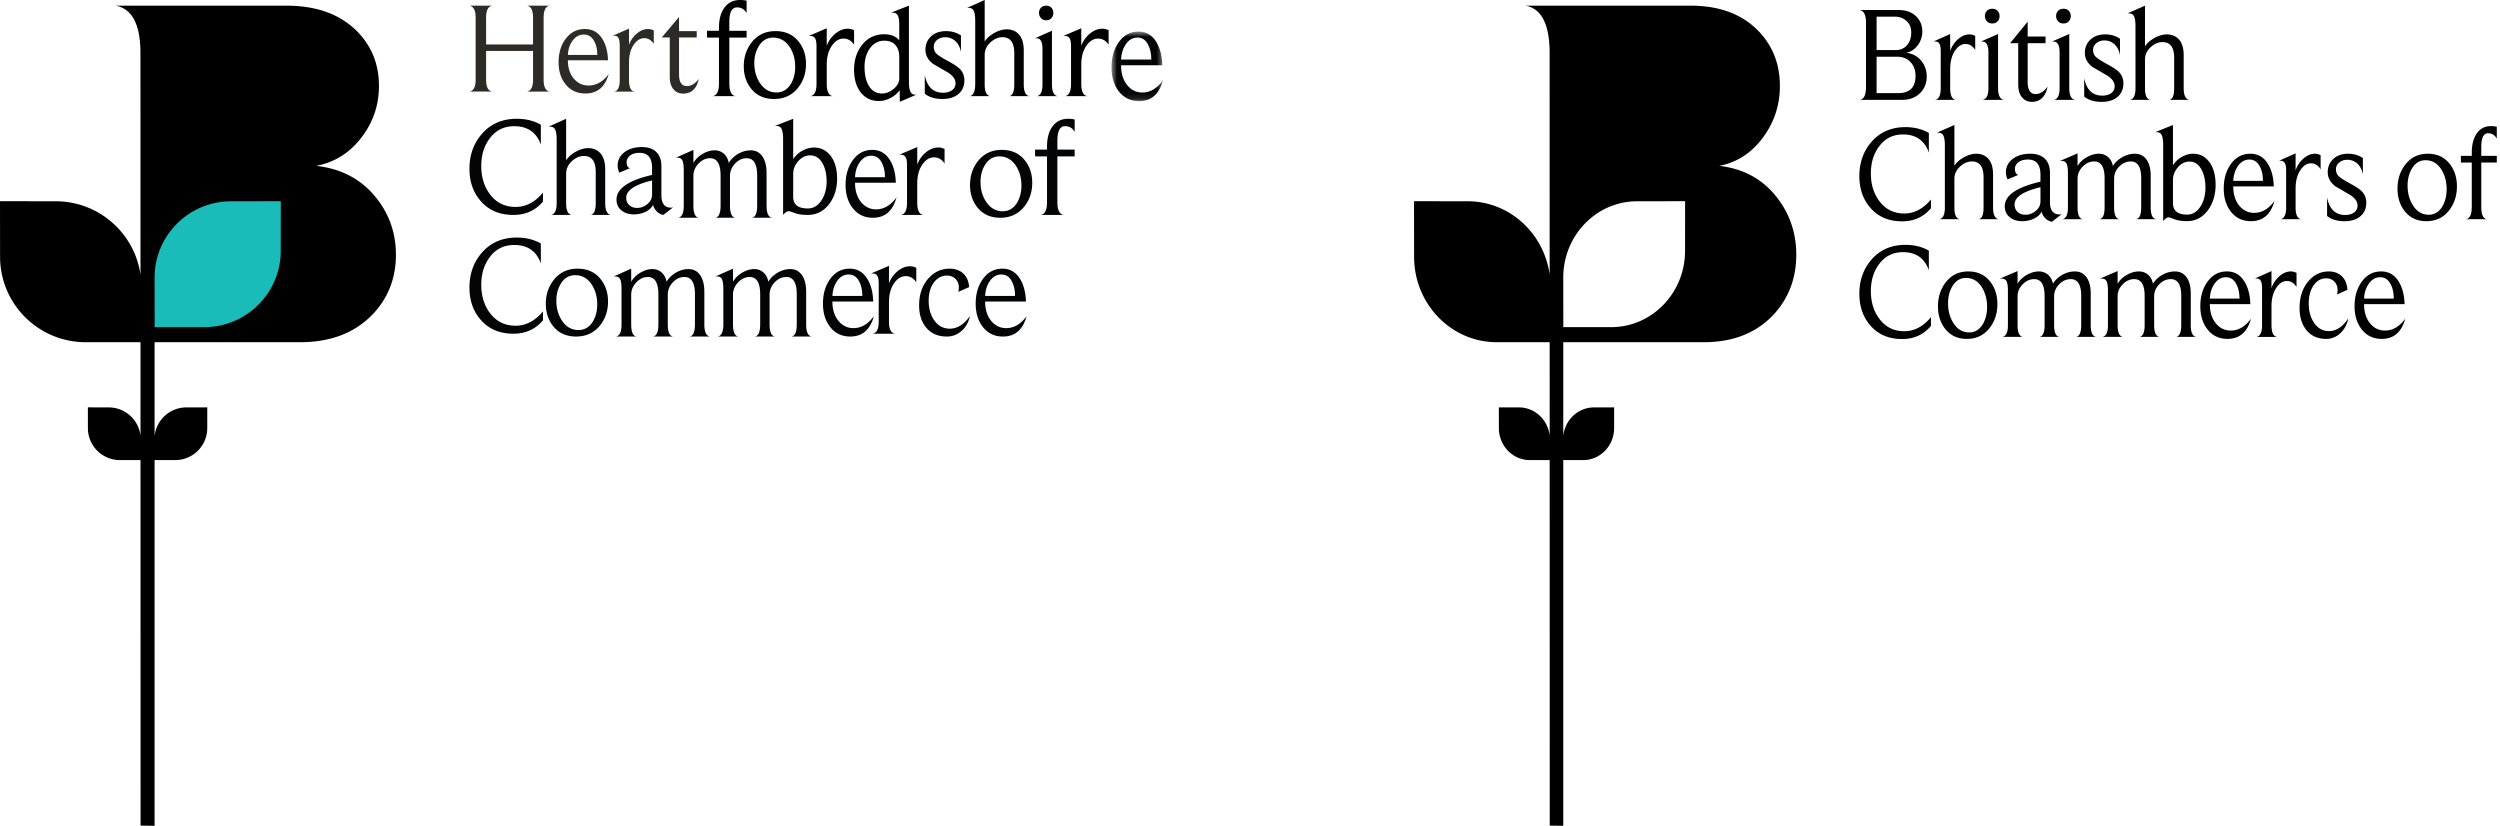 <svg width="442" height="146" xmlns="http://www.w3.org/2000/svg" xmlns:xlink="http://www.w3.org/1999/xlink"><defs><path id="a" d="M.578.388h12.31v9.097H.578z"/></defs><g fill="none" fill-rule="evenodd"><path d="M298.865 1c5.128 0 9.13 1.495 12.013 4.468 2.538 2.62 3.805 5.868 3.805 9.74 0 3.395-1.01 6.443-3.026 9.154-2.019 2.709-4.586 4.364-7.698 4.96 4.136.477 7.44 2.218 9.914 5.225 2.472 3.009 3.707 6.505 3.707 10.495 0 4.17-1.35 7.715-4.06 10.632-3.05 3.218-7.139 4.826-12.255 4.826h-24.88v16.624c.267-2.862 2.601-5.095 5.44-5.095l3.553-.008-.003 3.67c0 3.123-2.448 5.652-5.468 5.652l-3.522-.002V146l-2.39-.035-.012-64.624-3.517.002c-3.018 0-5.463-2.529-5.463-5.651l-.006-3.67 3.555.007c2.811 0 5.128 2.196 5.431 5.02l-.002-16.549-9.35.004c-8.072 0-14.62-6.763-14.62-15.108L250 35.57l9.501.017c7.373 0 13.468 5.637 14.478 12.967l-.005-39.155c0-5.061-1.415-7.864-4.234-8.399zm38.02 42.288c1.437 0 2.72.29 3.855.874l.28.152v3.463c-.754-2.13-2.277-3.196-4.57-3.196-1.786 0-3.202.715-4.247 2.144-.955 1.29-1.433 2.872-1.433 4.748 0 1.908.493 3.532 1.479 4.866 1.092 1.48 2.57 2.219 4.432 2.219 1.68 0 3.18-.746 4.502-2.236l.207-.242v1.55c-1.31 1.541-3.003 2.313-5.08 2.313-2.418 0-4.32-.827-5.705-2.482-1.247-1.48-1.871-3.318-1.871-5.512 0-2.323.679-4.295 2.034-5.919 1.524-1.827 3.564-2.742 6.118-2.742zm74.852 4.702c.925 0 1.69.278 2.286.834.567.555.89 1.278.977 2.165l.019.247-1.824.836c.057-.239.09-.494.09-.764 0-.637-.194-1.144-.577-1.528-.385-.38-.861-.572-1.432-.572-.906 0-1.649.414-2.227 1.242-.576.827-.866 1.892-.866 3.197 0 1.32.3 2.44.902 3.363.662 1.018 1.553 1.528 2.675 1.528 1.28 0 2.417-.749 3.42-2.243-.262 1.175-.774 2.08-1.524 2.717a3.56 3.56 0 01-2.402.905c-1.51 0-2.69-.541-3.534-1.624-.77-1.001-1.155-2.28-1.155-3.84 0-1.891.495-3.44 1.49-4.651.992-1.209 2.222-1.812 3.682-1.812zm-63.748 0c1.665 0 2.965.613 3.905 1.837.829 1.081 1.244 2.391 1.244 3.935 0 1.606-.438 2.989-1.314 4.15-1.003 1.336-2.366 2.004-4.089 2.004-1.645 0-2.938-.613-3.879-1.837-.815-1.081-1.222-2.386-1.222-3.912 0-1.606.438-2.996 1.313-4.174 1.003-1.335 2.35-2.003 4.042-2.003zm45.737-.001c1.327 0 2.358.597 3.093 1.79.597.971.94 2.177 1.024 3.622l.015.366h-7.16c0 1.43.37 2.584 1.11 3.457.69.813 1.554 1.218 2.585 1.218 1.372 0 2.565-.7 3.583-2.1-.647 2.383-2.034 3.573-4.158 3.573-1.509 0-2.71-.587-3.601-1.764-.8-1.066-1.202-2.402-1.202-4.008 0-1.747.436-3.21 1.304-4.387.87-1.178 2.006-1.767 3.407-1.767zm27.271 0c1.325 0 2.357.597 3.094 1.79.595.971.94 2.177 1.022 3.622l.015.366h-7.158c0 1.43.37 2.584 1.109 3.457.69.813 1.552 1.218 2.586 1.218 1.372 0 2.564-.7 3.582-2.1-.646 2.383-2.034 3.573-4.157 3.573-1.509 0-2.709-.587-3.602-1.764-.802-1.066-1.202-2.402-1.202-4.008 0-1.747.436-3.21 1.306-4.387.869-1.178 2.002-1.767 3.405-1.767zm-19.398-.065v3.003a4.875 4.875 0 011.302-2.006c.67-.621 1.375-.932 2.12-.932.268 0 .537.056.803.169l.2.095v2.482c-.444-.7-1.017-1.05-1.705-1.05-.74 0-1.376.423-1.914 1.265-.49.772-.76 1.732-.8 2.88l-.006.317v3.316c0 1.213.284 1.905.848 2.076l.11.026h-3.625c.628-.105.96-.733.997-1.88l.003-.222v-6.37c0-.587-.049-1-.142-1.242-.124-.37-.373-.575-.748-.612l-.13-.007h-.233l2.92-1.308zm-27.206.001v2.239c.4-.67.967-1.203 1.707-1.602.691-.382 1.376-.572 2.053-.572.627 0 1.171.196 1.624.585.455.39.742.92.865 1.589.367-.607.898-1.115 1.588-1.532.755-.429 1.515-.642 2.287-.642.921 0 1.636.382 2.142 1.144.405.623.625 1.436.662 2.439l.005.307v5.608c0 1.196.286 1.88.857 2.05l.11.026h-3.558c.572-.105.873-.726.906-1.858l.004-.218v-5.154c0-1.99-.615-2.983-1.85-2.983-.774 0-1.455.308-2.048.919-.541.557-.836 1.195-.886 1.916l-.007.219v5.083c0 1.213.28 1.896.841 2.053l.109.023h-3.534c.566-.105.866-.726.9-1.858l.003-.218v-5.154c0-1.99-.615-2.983-1.847-2.983-.754 0-1.431.308-2.034.919-.543.557-.841 1.195-.891 1.916l-.008.219v5.083c0 1.196.272 1.88.815 2.05l.105.026h-3.625c.628-.105.957-.719.994-1.837l.003-.216v-6.107c0-.876-.098-1.465-.3-1.767-.134-.223-.364-.348-.688-.376l-.145-.006h-.254l3.095-1.33zm-17.687 0v2.239c.4-.67.967-1.203 1.706-1.602.692-.382 1.374-.572 2.051-.572.631 0 1.174.196 1.627.585.453.39.741.92.864 1.589.368-.607.899-1.115 1.589-1.532.754-.429 1.515-.642 2.284-.642.922 0 1.636.382 2.142 1.144.407.623.627 1.436.664 2.439l.006.307v5.608c0 1.196.285 1.88.854 2.05l.11.026h-3.554c.571-.105.872-.726.905-1.858l.003-.218v-5.154c0-1.99-.616-2.983-1.85-2.983-.774 0-1.456.308-2.048.919-.54.557-.836 1.195-.885 1.916l-.007.219v5.083c0 1.213.278 1.896.84 2.053l.11.023h-3.534c.565-.105.866-.726.899-1.858l.003-.218v-5.154c0-1.99-.616-2.983-1.846-2.983-.755 0-1.432.308-2.03.919-.549.557-.846 1.195-.896 1.916l-.007.219v5.083c0 1.196.272 1.88.816 2.05l.105.026h-3.626c.626-.105.957-.719.993-1.837l.004-.216v-6.107c0-.876-.099-1.465-.298-1.767-.136-.223-.368-.348-.691-.376l-.145-.006h-.256l3.098-1.33zm-9.105 1.212c-1.047 0-1.858.51-2.448 1.526-.493.844-.737 1.83-.737 2.958 0 1.322.307 2.474.925 3.46.707 1.131 1.647 1.695 2.815 1.695 1.031 0 1.848-.509 2.446-1.528.477-.857.716-1.853.716-2.98 0-1.305-.297-2.451-.9-3.436-.707-1.13-1.648-1.695-2.817-1.695zm-49.673-13.564l-8.489.014c-7.21 0-13.054 6.043-13.054 13.494l.01 8.753 8.464.004c7.213 0 13.058-6.04 13.058-13.491l.011-8.774zm95.625 13.444c-.853 0-1.549.413-2.09 1.242-.417.63-.668 1.374-.745 2.237l-.02.292h5.244c0-.988-.177-1.822-.533-2.506-.417-.842-1.037-1.265-1.856-1.265zm27.272 0c-.853 0-1.551.413-2.09 1.242-.42.63-.667 1.374-.745 2.237l-.02.292h5.243c0-.988-.174-1.822-.532-2.506-.42-.842-1.037-1.265-1.856-1.265zM358.968 27.18c1.138 0 2.017.317 2.636.954.507.54.782 1.26.824 2.16l.006.25v5.154c0 1.48.57 2.22 1.71 2.22.037 0 .087-.005.149-.012l.219-.036-1.731 1.34c-.46-.078-.863-.3-1.2-.658-.34-.359-.548-.737-.626-1.136-.277.54-.735.958-1.374 1.25a4.875 4.875 0 01-2.065.44c-.877 0-1.61-.235-2.195-.703-.584-.47-.878-1.109-.878-1.921 0-1.884 1.99-3.312 5.964-4.28l.345-.083v-1.241c0-1.78-.733-2.67-2.197-2.67-.741 0-1.314.163-1.714.49-.402.325-.6.71-.6 1.155 0 .536.16.88.48 1.033l.101.04-1.874.788a2.775 2.775 0 01-.302-1.312c0-.845.355-1.575 1.064-2.196.817-.684 1.901-1.026 3.258-1.026zm-22.082-4.703c1.436 0 2.72.292 3.854.874l.28.152v3.465c-.754-2.131-2.277-3.199-4.57-3.199-1.786 0-3.202.717-4.247 2.149-.955 1.287-1.433 2.868-1.433 4.746 0 1.908.493 3.53 1.479 4.865 1.092 1.48 2.57 2.218 4.432 2.218 1.68 0 3.18-.745 4.502-2.235l.207-.241v1.55c-1.31 1.54-3.003 2.31-5.08 2.31-2.418 0-4.32-.826-5.705-2.48-1.247-1.478-1.871-3.317-1.871-5.513 0-2.323.679-4.294 2.034-5.917 1.524-1.828 3.564-2.744 6.118-2.744zm78.262 4.703c.884 0 1.677.207 2.38.62l.23.144v2.909l-.052-.25c-.175-.74-.513-1.324-1.012-1.754a2.617 2.617 0 00-1.688-.6c-.553 0-1.016.154-1.386.455-.415.32-.623.725-.623 1.217 0 .493.15.89.451 1.194.3.302.927.715 1.884 1.24 1.06.572 1.784 1.04 2.171 1.407.57.556.855 1.25.855 2.076 0 1-.343 1.798-1.028 2.386-.686.587-1.626.883-2.828.883-1.195 0-2.161-.264-2.894-.793l-.179-.137V34.91c.402 2.067 1.471 3.097 3.215 3.097.552 0 1.031-.117 1.431-.356.495-.302.742-.74.742-1.313 0-.699-.457-1.335-1.367-1.907l-2.542-1.48c-.91-.683-1.365-1.517-1.365-2.504 0-.954.332-1.738.993-2.349.662-.613 1.53-.919 2.612-.919zm-17.28-.002c1.328 0 2.36.598 3.096 1.793.597.967.939 2.175 1.025 3.618l.016.366h-7.166c0 1.432.372 2.585 1.111 3.459.692.813 1.557 1.218 2.588 1.218 1.372 0 2.563-.701 3.581-2.1-.646 2.382-2.034 3.573-4.157 3.573-1.51 0-2.71-.588-3.602-1.765-.8-1.065-1.202-2.401-1.202-4.007 0-1.75.434-3.21 1.304-4.388.87-1.177 2.008-1.767 3.407-1.767zm31.368.001c1.663 0 2.965.613 3.903 1.837.83 1.082 1.246 2.394 1.246 3.935 0 1.607-.44 2.99-1.316 4.15-1 1.339-2.364 2.005-4.089 2.005-1.645 0-2.94-.613-3.879-1.838-.815-1.08-1.222-2.383-1.222-3.911 0-1.606.44-2.997 1.315-4.174 1.003-1.336 2.349-2.004 4.042-2.004zm-45.057-5.08v7.135c.372-.606.89-1.097 1.55-1.481.662-.38 1.332-.574 2.012-.574 1.172 0 2.118.478 2.844 1.434.754 1.003 1.133 2.356 1.133 4.058 0 1.736-.443 3.216-1.32 4.44-.955 1.323-2.204 1.983-3.741 1.983-.912 0-1.651-.112-2.22-.337l-.45-.172c-.298-.11-.48-.165-.545-.165-.275 0-.566.177-.875.532l-.117.142V25.657c0-.907-.11-1.536-.324-1.886-.148-.237-.388-.37-.724-.4l-.15-.006h-.205l3.132-1.267zm-16.868 5.016v2.239c.399-.67.971-1.203 1.707-1.6.693-.383 1.376-.575 2.053-.575.631 0 1.171.196 1.628.586.45.39.74.919.86 1.589.369-.606.901-1.115 1.593-1.53.75-.43 1.515-.645 2.283-.645.92 0 1.634.382 2.144 1.146.403.622.623 1.434.66 2.438l.005.306v5.608c0 1.198.286 1.881.857 2.05l.11.026h-3.556c.57-.105.873-.723.906-1.857l.004-.219v-5.153c0-1.988-.617-2.981-1.853-2.981-.77 0-1.454.305-2.049.918-.54.556-.834 1.196-.884 1.917l-.007.218v5.081c0 1.213.279 1.897.841 2.053l.109.023h-3.532c.566-.105.866-.723.9-1.857l.002-.219v-5.153c0-1.988-.618-2.981-1.846-2.981-.754 0-1.433.305-2.032.918-.547.556-.845 1.196-.895 1.917l-.008.218v5.081c0 1.198.272 1.881.817 2.05l.105.026h-3.627c.628-.105.96-.716.998-1.835l.003-.215v-6.11c0-.875-.1-1.463-.301-1.764-.138-.223-.369-.348-.692-.376l-.144-.006h-.256l3.097-1.332zm73.083-4.82c.308 0 .592.025.85.076l.187.043v2.12c-.34-.653-.845-.978-1.52-.978-.778 0-1.183.748-1.22 2.247l-.003.231v1.524h2.743v1.175h-2.743v7.849c0 1.244.287 1.957.858 2.143l.11.029h-3.67c.641-.105.98-.752 1.017-1.943l.004-.23v-7.848h-1.923v-1.175h1.923v-.523c0-1.461.3-2.617.898-3.465.6-.85 1.428-1.275 2.49-1.275zm-94.859-.197v7.208c.353-.574.91-1.071 1.672-1.492.764-.423 1.49-.635 2.184-.635.925 0 1.653.316 2.186.944.49.579.754 1.4.792 2.46l.004.27v5.824c0 1.198.294 1.881.884 2.05l.113.026h-3.531c.533-.104.816-.705.85-1.801l.003-.226v-5.392c0-1.861-.686-2.792-2.059-2.792-.756 0-1.46.306-2.116.92-.603.56-.925 1.212-.975 1.953l-.007.205v5.106c0 1.167.28 1.834.845 2.002l.109.025h-3.627c.621-.105.948-.723.985-1.857l.003-.219V25.726c0-.905-.106-1.526-.32-1.86-.146-.237-.39-.37-.725-.4l-.15-.006h-.206l3.086-1.362zm60.325 5.017l-.001 3.001.093-.25a4.855 4.855 0 011.21-1.754c.667-.621 1.372-.933 2.12-.933.268 0 .535.057.802.169l.2.094v2.484c-.442-.7-1.014-1.05-1.704-1.05-.74 0-1.376.42-1.913 1.265-.493.772-.76 1.732-.802 2.88l-.005.317v3.316c0 1.213.282 1.904.849 2.074l.11.025h-3.627c.626-.105.959-.73.996-1.878l.003-.221v-6.37c0-.59-.047-1.003-.14-1.24-.126-.372-.375-.579-.751-.616l-.13-.007h-.23l2.92-1.306zm-45.108 5.984c-3.05.73-4.576 1.749-4.576 3.053 0 .557.182.997.542 1.325.362.327.825.49 1.376.49.677 0 1.291-.232 1.837-.692.499-.42.77-.918.815-1.495l.006-.176v-2.505zm68.097-4.772c-1.048 0-1.863.51-2.447 1.528-.493.842-.743 1.83-.743 2.957 0 1.32.31 2.474.927 3.46.707 1.13 1.647 1.694 2.817 1.694 1.031 0 1.846-.508 2.447-1.526.476-.858.715-1.855.715-2.983 0-1.303-.3-2.45-.9-3.438-.708-1.128-1.648-1.692-2.816-1.692zm-41.752.239c-.781 0-1.462.339-2.044 1.014-.53.615-.819 1.292-.867 2.031l-.007.224v4.056c0 1.368.834 2.053 2.504 2.053.98 0 1.777-.495 2.387-1.48.567-.908.85-2.004.85-3.293 0-1.271-.23-2.33-.689-3.173-.506-.954-1.217-1.432-2.134-1.432zm10.6-.357c-.854 0-1.548.413-2.092 1.24-.416.629-.665 1.376-.745 2.237l-.02.291h5.245c0-.985-.175-1.821-.53-2.505-.422-.842-1.038-1.263-1.859-1.263zM358.49 3.835v2.624h3.16v1.176h-3.16v6.824c0 1.447.47 2.17 1.407 2.17.754 0 1.462-.437 2.121-1.312-.383 1.794-1.315 2.69-2.794 2.69-.722 0-1.304-.27-1.744-.81-.398-.491-.616-1.154-.652-1.988l-.006-.255v-7.32h-1.43l3.098-3.8zm13.713 2.246c.888 0 1.681.206 2.381.619l.23.145-.001 2.91-.052-.25c-.176-.74-.512-1.325-1.01-1.755a2.61 2.61 0 00-1.688-.6c-.555 0-1.014.153-1.386.455-.417.32-.623.725-.623 1.216 0 .494.151.892.45 1.193.275.279.826.649 1.651 1.113l.736.406c.791.448 1.347.824 1.669 1.13.569.556.855 1.249.855 2.076 0 1.002-.343 1.796-1.028 2.385-.686.588-1.628.884-2.828.884-1.195 0-2.16-.264-2.894-.793l-.18-.138v-3.265c.403 2.065 1.474 3.097 3.214 3.097.556 0 1.033-.118 1.435-.357.493-.301.738-.74.738-1.312 0-.7-.453-1.336-1.363-1.908l-2.544-1.479c-.91-.683-1.365-1.52-1.365-2.505 0-.954.331-1.737.993-2.348.663-.613 1.532-.919 2.61-.919zm-27.412-.065v3.001a4.864 4.864 0 011.3-2.006c.668-.618 1.377-.93 2.12-.93.268 0 .535.057.803.168l.202.095v2.483c-.45-.699-1.015-1.05-1.705-1.05-.74 0-1.374.421-1.914 1.266-.494.772-.76 1.731-.8 2.879l-.006.317v3.316c0 1.213.282 1.904.848 2.074l.11.026h-3.625c.626-.105.957-.73.993-1.878l.004-.222v-6.37c0-.589-.046-1.002-.139-1.241-.126-.372-.375-.577-.75-.615l-.13-.006h-.232l2.92-1.307zm8.466 0v9.563c0 1.198.31 1.881.923 2.05l.118.026h-3.787c.653-.105 1-.724 1.039-1.858l.003-.218V9.256c0-1.2-.323-1.835-.969-1.902l-.117-.006h-.254l3.044-1.332zM379.235 1v7.208c.352-.574.912-1.071 1.674-1.494.762-.422 1.49-.631 2.184-.631.923 0 1.65.313 2.183.94.49.58.756 1.401.794 2.462l.005.27v5.824c0 1.198.293 1.881.883 2.05l.114.026h-3.534c.535-.105.818-.705.852-1.803l.003-.226v-5.39c0-1.861-.688-2.792-2.059-2.792-.756 0-1.461.306-2.117.917-.602.562-.926 1.214-.976 1.956l-.006.204v5.105c0 1.169.28 1.836.847 2.003l.11.026h-3.628c.62-.105.95-.724.986-1.858l.003-.218V4.628c0-.907-.108-1.526-.322-1.861-.148-.237-.39-.37-.726-.4l-.15-.006h-.207L379.235 1zm-13.39 5.016v9.563c0 1.198.307 1.881.922 2.05l.118.026h-3.787c.653-.105.998-.724 1.037-1.858l.003-.218V9.256c0-1.2-.322-1.835-.968-1.902l-.118-.006h-.254l3.047-1.332zM335.64 1.771c1.37 0 2.438.398 3.208 1.193.676.7 1.018 1.565 1.018 2.599a4 4 0 01-.81 2.445c-.536.722-1.22 1.165-2.051 1.324 1.107.127 1.99.591 2.652 1.394.66.803.992 1.738.992 2.803 0 1.113-.36 2.059-1.085 2.838-.762.801-1.765 1.228-3.008 1.281l-.27.006h-7.454c.679-.12 1.038-.806 1.076-2.062l.003-.228V4.012c0-1.272-.333-2.008-.997-2.21l-.13-.031h6.856zm-.279 8.256h-3.579v6.438h3.81c2.048 0 3.072-1.009 3.072-3.028 0-1.018-.296-1.841-.89-2.468-.543-.576-1.264-.888-2.163-.936l-.25-.006zm-.322-7.08h-3.257V8.85h3.418c.802 0 1.452-.282 1.955-.844.498-.565.748-1.33.748-2.298 0-.827-.276-1.493-.83-2-.5-.456-1.1-.708-1.798-.754l-.236-.008zm17.19-1.398c.4 0 .715.123.946.37.233.247.35.552.35.918 0 .367-.117.678-.35.933-.231.252-.546.38-.946.38-.389 0-.7-.128-.939-.38a1.315 1.315 0 01-.36-.933c0-.366.118-.671.35-.918.23-.247.547-.37.949-.37zm12.585 0c.402 0 .717.123.948.37.233.247.347.552.347.918 0 .367-.114.678-.347.933-.231.252-.546.38-.948.38-.385 0-.697-.128-.936-.38a1.307 1.307 0 01-.36-.933c0-.366.117-.671.348-.918.232-.247.548-.37.948-.37z" fill="#000"/><path fill="#19BCB9" d="M26 33h27v26H26z"/><path d="M49.633 44.346c0 7.451-6.054 13.492-13.526 13.492l-8.767-.004-.01-8.753c0-7.451 6.054-13.494 13.522-13.494l8.793-.014-.012 8.773zm6.258-15.025c3.225-.595 5.883-2.25 7.975-4.96C65.953 21.652 67 18.604 67 15.21c0-3.873-1.312-7.12-3.941-9.741C60.072 2.495 55.927 1 50.615 1H20.447c2.92.535 4.385 3.338 4.385 8.399l.006 39.155c-1.046-7.33-7.36-12.967-14.996-12.967L0 35.569l.012 9.827c0 8.344 6.782 15.108 15.143 15.108l9.685-.004.002 16.55a5.658 5.658 0 00-5.626-5.021l-3.682-.008.006 3.67a5.654 5.654 0 005.66 5.652l3.642-.002.012 64.624 2.476.035V81.34l3.648.003a5.656 5.656 0 005.664-5.651l.004-3.67-3.68.007a5.654 5.654 0 00-5.636 5.095V60.5H53.1c5.3 0 9.536-1.608 12.696-4.826C68.602 52.757 70 49.212 70 45.042c0-3.99-1.278-7.486-3.839-10.495-2.562-3.007-5.985-4.748-10.27-5.226z" fill="#000"/><path d="M97.185 16.19h-4.014c.714-.121 1.072-.829 1.072-2.12V9.005h-8.302v5.063c0 1.307.366 2.014 1.095 2.12H83c.73-.12 1.094-.828 1.094-2.12V3.122C84.094 1.845 83.73 1.136 83 1h4.036c-.729.122-1.095.83-1.095 2.122v4.744h8.302V3.122c0-1.292-.357-2-1.072-2.122h4.014c-.715.122-1.072.83-1.072 2.122v10.947c0 1.292.357 2 1.072 2.12m8.415-6.476c0-.942-.176-1.74-.53-2.395-.413-.805-1.026-1.209-1.84-1.209-.843 0-1.533.395-2.07 1.187-.46.669-.714 1.475-.759 2.417h5.2zm2.007 3.398c-.638 2.28-2.007 3.42-4.105 3.42-1.49 0-2.676-.562-3.557-1.688-.792-1.017-1.186-2.293-1.186-3.83 0-1.673.429-3.07 1.288-4.198.859-1.123 1.98-1.685 3.364-1.685 1.307 0 2.327.57 3.056 1.71.639 1.002.98 2.274 1.026 3.81H100.4c0 1.366.365 2.468 1.097 3.305.687.776 1.541 1.163 2.563 1.163 1.357 0 2.54-.67 3.546-2.007zm7.983-5.359c-.442-.67-1.005-1.003-1.688-1.003-.73 0-1.361.403-1.893 1.208-.533.806-.798 1.824-.798 3.056v3.17c0 1.233.318 1.9.957 2.006h-3.58c.653-.106.98-.773.98-2.006v-6.09c0-.713-.09-1.2-.273-1.46-.137-.213-.38-.318-.73-.318h-.228l2.874-1.253v2.872c.24-.73.68-1.38 1.32-1.95.64-.57 1.328-.854 2.065-.854a2.3 2.3 0 01.993.25v2.372zm7.955 6.217c-.38 1.718-1.3 2.577-2.76 2.577-.715 0-1.289-.258-1.721-.775-.433-.517-.65-1.234-.65-2.145v-7H117L120.055 3v2.509h3.125v1.117h-3.125v6.523c0 1.384.464 2.074 1.391 2.074.745 0 1.445-.419 2.1-1.254" fill="#2E2A25"/><path d="M132 6.652h-3.054v8.106c0 1.363.364 2.111 1.094 2.242h-4.046c.745-.114 1.119-.862 1.119-2.242V6.652H125V5.445h2.113v-.541c0-1.512.332-2.707.993-3.586C128.766.44 129.683 0 130.854 0c.425 0 .806.042 1.146.123v2.193c-.376-.673-.94-1.01-1.695-1.01-.906 0-1.359.855-1.359 2.563v1.576H132v1.207zm10.5 4.656c0 1.616-.458 3.009-1.378 4.176-1.047 1.344-2.473 2.016-4.279 2.016-1.724 0-3.078-.615-4.061-1.848-.855-1.09-1.282-2.4-1.282-3.937 0-1.615.46-3.015 1.378-4.2 1.05-1.343 2.459-2.015 4.232-2.015 1.739 0 3.101.615 4.084 1.848.872 1.088 1.306 2.409 1.306 3.96m-1.909.504c0-1.312-.315-2.464-.942-3.455-.743-1.136-1.727-1.705-2.95-1.705-1.097 0-1.951.512-2.563 1.535-.516.849-.774 1.841-.774 2.978 0 1.327.323 2.487.968 3.478.74 1.136 1.724 1.705 2.95 1.705 1.078 0 1.933-.512 2.561-1.536.5-.865.75-1.865.75-3M151 7.902c-.488-.72-1.106-1.082-1.862-1.082-.804 0-1.501.435-2.088 1.303-.588.87-.881 1.968-.881 3.295v3.418c0 1.329.353 2.05 1.056 2.164h-3.95c.72-.114 1.083-.835 1.083-2.164V8.271c0-.607-.05-1.033-.153-1.279-.149-.425-.468-.64-.955-.64H143L146.169 5v3.098a5.001 5.001 0 011.419-2.065c.73-.64 1.502-.958 2.316-.958.366 0 .73.09 1.096.27v2.557zm11 8.844L159.084 18l-.024-2.057c-.378.551-.912 1.01-1.6 1.371-.687.362-1.363.545-2.027.545-1.421 0-2.529-.537-3.319-1.608-.742-.994-1.114-2.302-1.114-3.925 0-1.766.49-3.252 1.475-4.457.983-1.206 2.266-1.81 3.85-1.81 1.206 0 2.094.363 2.663 1.089V4.31c0-.82-.112-1.386-.337-1.702-.176-.252-.474-.379-.89-.379h-.217L160.697 1v13.524c0 1.483.355 2.222 1.065 2.222H162zm-3.012-2.884v-3.807c0-.883-.228-1.58-.686-2.093-.458-.51-1.108-.767-1.945-.767-1.075 0-1.943.473-2.607 1.42-.6.881-.9 1.945-.9 3.19 0 1.45.272 2.602.817 3.452.546.852 1.3 1.276 2.265 1.276.725 0 1.416-.275 2.073-.826.656-.552.983-1.167.983-1.845zm11.512.35c0 1.008-.346 1.807-1.038 2.4-.692.591-1.645.888-2.858.888-1.307 0-2.342-.313-3.104-.936v-3.288c.405 2.08 1.485 3.12 3.244 3.12.56 0 1.042-.12 1.446-.36.498-.304.747-.744.747-1.32 0-.704-.46-1.344-1.377-1.92-.856-.495-1.712-.992-2.566-1.488-.92-.688-1.377-1.527-1.377-2.52 0-.96.335-1.748 1.003-2.365.67-.615 1.548-.923 2.637-.923.995 0 1.873.256 2.637.769v2.927c-.156-.863-.514-1.535-1.075-2.015-.496-.4-1.064-.6-1.702-.6-.56 0-1.026.152-1.4.454-.42.321-.63.73-.63 1.225 0 .496.151.896.455 1.201.303.304.937.719 1.9 1.246 1.076.577 1.806 1.049 2.194 1.417.577.56.864 1.257.864 2.088M182 17h-3.558c.588-.113.882-.803.882-2.07V9.427c0-1.9-.696-2.85-2.088-2.85-.766 0-1.48.312-2.147.937-.665.626-.997 1.36-.997 2.205v5.213c0 1.266.325 1.956.978 2.069h-3.651c.665-.113 1-.818 1-2.118V3.702c0-.926-.109-1.559-.327-1.9-.17-.277-.465-.414-.884-.414H171L174.092 0v7.356c.358-.586.923-1.093 1.692-1.524.77-.43 1.506-.644 2.206-.644.933 0 1.667.32 2.204.962.537.641.805 1.57.805 2.788v5.944c0 1.3.334 2.005 1.001 2.118m5 0h-3.707c.678-.11 1.018-.796 1.018-2.061V8.657c0-1.264-.355-1.896-1.061-1.896H183l2.984-1.328v9.506c0 1.265.338 1.95 1.016 2.061m-.769-14.718c0 .361-.111.671-.338.923-.226.254-.536.38-.927.38-.377 0-.682-.126-.914-.38a1.307 1.307 0 01-.352-.923 1.3 1.3 0 01.339-.914c.227-.244.535-.368.927-.368.391 0 .7.124.927.368.227.245.338.549.338.914M196 7.902c-.486-.72-1.107-1.082-1.86-1.082-.807 0-1.503.435-2.09 1.303-.587.87-.88 1.968-.88 3.295v3.418c0 1.329.353 2.05 1.056 2.164h-3.95c.722-.114 1.082-.835 1.082-2.164V8.271c0-.607-.05-1.033-.15-1.279-.152-.425-.47-.64-.956-.64H188L191.17 5v3.098a4.982 4.982 0 011.42-2.065c.729-.64 1.5-.958 2.314-.958.365 0 .731.09 1.096.27v2.557z" fill="#000"/><g transform="rotate(90 100.5 105.5)"><mask id="b" fill="#fff"><use xlink:href="#a"/></mask><path d="M9.194.387c2.462.656 3.694 2.064 3.694 4.22 0 1.533-.607 2.753-1.822 3.66-1.1.813-2.48 1.218-4.137 1.218-1.805 0-3.315-.442-4.53-1.324C1.184 7.277.578 6.125.578 4.7c0-1.344.616-2.391 1.845-3.141C3.508.904 4.878.55 6.536.504v7.293c1.478 0 2.667-.375 3.57-1.13.837-.704 1.255-1.582 1.255-2.634 0-1.396-.722-2.61-2.167-3.646zM5.525 2.451c-1.016 0-1.878.182-2.584.544-.869.425-1.305 1.056-1.305 1.891 0 .87.428 1.578 1.28 2.131.723.474 1.593.732 2.61.78V2.451z" fill="#030405" mask="url(#b)"/></g><path d="M96 35.639C94.657 37.213 92.918 38 90.78 38c-2.482 0-4.434-.844-5.858-2.533C83.641 33.957 83 32.08 83 29.842c0-2.372.697-4.386 2.089-6.042 1.566-1.867 3.661-2.8 6.286-2.8 1.599 0 3.013.35 4.246 1.048v3.53c-.774-2.175-2.34-3.263-4.698-3.263-1.833 0-3.29.73-4.364 2.191-.981 1.316-1.47 2.932-1.47 4.848 0 1.948.504 3.605 1.518 4.969 1.124 1.51 2.641 2.265 4.555 2.265 1.817 0 3.43-.844 4.838-2.534v1.585zM108 38h-3.559c.59-.113.884-.803.884-2.07v-5.504c0-1.9-.695-2.85-2.088-2.85-.767 0-1.483.312-2.147.938-.666.625-.998 1.36-.998 2.204v5.211c0 1.268.326 1.958.977 2.071h-3.651c.666-.113 1-.82 1-2.12V24.702c0-.925-.109-1.558-.326-1.9-.17-.275-.465-.414-.884-.414H97L100.092 21v7.356c.359-.586.922-1.093 1.692-1.524.77-.43 1.506-.644 2.205-.644.934 0 1.669.32 2.206.962.538.641.804 1.57.804 2.788v5.943c0 1.3.334 2.006 1.001 2.119m11-1.334L117.28 38a2.097 2.097 0 01-1.193-.656c-.337-.356-.542-.734-.62-1.13-.275.54-.73.957-1.363 1.25-.636.293-1.32.44-2.054.44-.87 0-1.598-.235-2.178-.702-.582-.468-.872-1.108-.872-1.918 0-1.936 2.095-3.388 6.285-4.356V29.69c0-1.777-.73-2.666-2.192-2.666-.736 0-1.305.163-1.705.488-.4.325-.599.712-.599 1.155 0 .588.19.944.573 1.072l-1.858.785a2.783 2.783 0 01-.299-1.309c0-.841.353-1.572 1.056-2.19.81-.682 1.888-1.024 3.235-1.024 1.131 0 2.002.317 2.614.952.552.587.826 1.39.826 2.405V34.5c0 1.477.565 2.215 1.697 2.215.077 0 .2-.016.367-.048m-3.715-2.262v-2.5c-3.044.73-4.565 1.745-4.565 3.047 0 .557.18.997.542 1.322.36.326.817.488 1.372.488.676 0 1.287-.23 1.832-.69.546-.46.819-1.016.819-1.667M136.5 38.5h-3.557c.616-.114.924-.827.924-2.14v-5.31c0-2.05-.619-3.075-1.858-3.075-.773 0-1.458.316-2.053.948-.594.631-.893 1.364-.893 2.2v5.238c0 1.328.315 2.042.947 2.139h-3.534c.614-.114.923-.827.923-2.14v-5.31c0-2.05-.618-3.075-1.856-3.075-.76 0-1.44.316-2.044.948-.602.631-.904 1.364-.904 2.2v5.238c0 1.312.308 2.025.924 2.139h-3.626c.661-.114.993-.82.993-2.115v-6.296c0-.9-.1-1.507-.3-1.819-.155-.262-.431-.393-.832-.393h-.254l3.095-1.377v2.31c.4-.687.968-1.236 1.707-1.647.69-.393 1.375-.588 2.05-.588.631 0 1.173.199 1.627.6.453.403.741.948.864 1.636.37-.623.9-1.146 1.591-1.573.753-.442 1.514-.663 2.283-.663.923 0 1.637.392 2.145 1.179.444.705.668 1.648.668 2.828v5.779c0 1.312.324 2.025.97 2.139m11.5-6.923c0 1.735-.452 3.216-1.357 4.44-.984 1.322-2.27 1.983-3.859 1.983-.935 0-1.698-.112-2.283-.335-.59-.222-.93-.334-1.025-.334-.317 0-.658.223-1.024.669V24.557c0-.907-.112-1.535-.333-1.886-.176-.27-.476-.405-.906-.405H137L140.238 21v7.138c.381-.604.913-1.098 1.594-1.48.684-.381 1.373-.572 2.073-.572 1.206 0 2.182.478 2.927 1.433.778 1.001 1.168 2.355 1.168 4.058m-1.857.501c0-1.274-.236-2.332-.709-3.174-.52-.956-1.252-1.434-2.196-1.434-.803 0-1.505.339-2.102 1.016-.6.676-.898 1.428-.898 2.255v4.06c0 1.368.857 2.053 2.575 2.053 1.006 0 1.826-.493 2.456-1.481.583-.906.874-2.005.874-3.295M158.5 34.9c-.65 2.4-2.041 3.6-4.175 3.6-1.516 0-2.722-.59-3.62-1.777-.804-1.07-1.205-2.415-1.205-4.031 0-1.761.436-3.233 1.31-4.417.873-1.185 2.014-1.775 3.42-1.775 1.33 0 2.368.6 3.11 1.8.65 1.056.997 2.391 1.043 4.007h-7.212c0 1.44.371 2.6 1.116 3.48.697.817 1.567 1.225 2.604 1.225 1.383 0 2.585-.705 3.609-2.112zm-2.041-3.577c0-.991-.18-1.832-.54-2.52-.42-.847-1.043-1.271-1.87-1.271-.86 0-1.561.416-2.107 1.247-.468.704-.726 1.553-.771 2.544h5.288zM167 28.902c-.486-.722-1.106-1.082-1.862-1.082-.805 0-1.5.435-2.087 1.303-.587.87-.881 1.967-.881 3.295v3.418c0 1.328.353 2.05 1.056 2.164h-3.95c.722-.114 1.082-.836 1.082-2.164v-6.565c0-.607-.05-1.033-.15-1.28-.15-.425-.47-.64-.956-.64H159L162.17 26v3.097a5 5 0 011.42-2.065c.73-.638 1.5-.957 2.316-.957.364 0 .73.09 1.094.27v2.557zm15.5 3.405c0 1.616-.46 3.01-1.378 4.177-1.048 1.344-2.475 2.016-4.279 2.016-1.725 0-3.08-.616-4.062-1.848-.855-1.089-1.281-2.4-1.281-3.938 0-1.615.458-3.015 1.378-4.199 1.047-1.344 2.457-2.015 4.23-2.015 1.741 0 3.102.615 4.086 1.847.87 1.088 1.306 2.408 1.306 3.96m-1.91.504c0-1.311-.315-2.463-.944-3.456-.74-1.135-1.724-1.704-2.948-1.704-1.097 0-1.951.512-2.563 1.535-.516.85-.775 1.842-.775 2.978 0 1.328.324 2.488.968 3.48.742 1.136 1.725 1.704 2.95 1.704 1.08 0 1.934-.512 2.562-1.537.5-.863.75-1.864.75-3m9.41-5.159h-3.054v8.108c0 1.362.364 2.11 1.094 2.24h-4.046c.746-.114 1.119-.862 1.119-2.24v-8.108H183v-1.207h2.113v-.541c0-1.511.332-2.706.993-3.586.663-.878 1.578-1.318 2.748-1.318a4.9 4.9 0 011.146.124v2.192c-.376-.673-.94-1.01-1.693-1.01-.907 0-1.36.854-1.36 2.563v1.576H190v1.207zM96 56.638C94.657 58.213 92.916 59 90.78 59c-2.482 0-4.434-.845-5.858-2.533C83.641 54.957 83 53.08 83 50.842c0-2.372.697-4.386 2.089-6.041C86.654 42.933 88.749 42 91.374 42c1.599 0 3.014.35 4.247 1.048v3.53c-.774-2.175-2.34-3.263-4.698-3.263-1.834 0-3.29.73-4.364 2.191-.981 1.316-1.47 2.932-1.47 4.847 0 1.95.504 3.606 1.517 4.969 1.123 1.51 2.642 2.267 4.556 2.267 1.817 0 3.43-.846 4.838-2.535v1.584zm11.5-3.331c0 1.618-.46 3.01-1.378 4.177-1.048 1.344-2.473 2.016-4.279 2.016-1.724 0-3.077-.615-4.06-1.847-.856-1.09-1.283-2.4-1.283-3.937 0-1.617.462-3.017 1.38-4.2 1.048-1.344 2.457-2.016 4.229-2.016 1.741 0 3.102.615 4.086 1.848.87 1.089 1.305 2.408 1.305 3.96m-1.909.504c0-1.311-.315-2.463-.942-3.456-.743-1.136-1.726-1.704-2.95-1.704-1.097 0-1.95.51-2.563 1.536-.516.848-.773 1.84-.773 2.977 0 1.327.323 2.487.967 3.48.74 1.135 1.725 1.703 2.95 1.703 1.079 0 1.932-.512 2.561-1.537.5-.863.75-1.863.75-2.999M125.5 59.5h-3.557c.616-.114.925-.827.925-2.14v-5.31c0-2.05-.62-3.075-1.858-3.075-.775 0-1.459.316-2.053.946-.597.632-.894 1.365-.894 2.203v5.237c0 1.328.316 2.041.947 2.139h-3.534c.617-.114.924-.827.924-2.14v-5.31c0-2.05-.62-3.075-1.857-3.075-.759 0-1.438.316-2.041.946-.605.632-.907 1.365-.907 2.203v5.237c0 1.312.309 2.025.925 2.139h-3.626c.661-.114.992-.82.992-2.114V51.09c0-.902-.1-1.508-.3-1.819-.155-.263-.431-.395-.831-.395h-.255l3.095-1.376v2.31c.4-.688.969-1.236 1.707-1.647.691-.393 1.374-.59 2.05-.59.632 0 1.175.2 1.627.603.453.402.742.946.866 1.635.368-.623.899-1.147 1.59-1.573.753-.442 1.514-.665 2.282-.665.923 0 1.638.394 2.143 1.18.448.706.67 1.647.67 2.829v5.779c0 1.312.324 2.025.97 2.139m18 0h-3.557c.616-.114.924-.827.924-2.14v-5.31c0-2.05-.619-3.075-1.858-3.075-.773 0-1.458.316-2.053.946-.594.632-.893 1.365-.893 2.203v5.237c0 1.328.315 2.041.947 2.139h-3.535c.615-.114.924-.827.924-2.14v-5.31c0-2.05-.618-3.075-1.856-3.075-.76 0-1.44.316-2.043.946-.603.632-.906 1.365-.906 2.203v5.237c0 1.312.309 2.025.925 2.139h-3.626c.662-.114.993-.82.993-2.114V51.09c0-.902-.1-1.508-.3-1.819-.155-.263-.433-.395-.832-.395h-.254l3.094-1.376v2.31c.4-.688.969-1.236 1.708-1.647.69-.393 1.374-.59 2.05-.59.631 0 1.173.2 1.626.603.454.402.742.946.865 1.635.37-.623.9-1.147 1.591-1.573.753-.442 1.514-.665 2.283-.665.922 0 1.637.394 2.145 1.18.444.706.668 1.647.668 2.829v5.779c0 1.312.324 2.025.97 2.139m11-3.6c-.649 2.4-2.04 3.6-4.175 3.6-1.515 0-2.721-.591-3.618-1.776-.805-1.073-1.207-2.417-1.207-4.033 0-1.76.437-3.23 1.311-4.416.873-1.184 2.014-1.775 3.42-1.775 1.33 0 2.369.6 3.11 1.8.649 1.056.997 2.392 1.044 4.007h-7.214c0 1.44.371 2.6 1.116 3.48.698.817 1.568 1.224 2.607 1.224 1.381 0 2.582-.704 3.606-2.111zm-2.04-3.577c0-.992-.18-1.831-.539-2.519-.42-.847-1.045-1.273-1.872-1.273-.858 0-1.56.417-2.106 1.25-.469.702-.725 1.55-.772 2.542h5.289z" fill="#030405"/><path d="M162 49.901c-.486-.72-1.106-1.08-1.862-1.08-.804 0-1.5.434-2.088 1.302-.588.869-.88 1.968-.88 3.295v3.418c0 1.329.352 2.05 1.058 2.164h-3.951c.72-.114 1.081-.835 1.081-2.164v-6.565c0-.607-.049-1.033-.15-1.279-.152-.426-.47-.64-.956-.64H154L157.17 47v3.098a5.001 5.001 0 011.419-2.065c.73-.64 1.503-.958 2.317-.958.364 0 .73.09 1.094.27V49.9zm9.5 5.95c-.273 1.186-.805 2.098-1.591 2.738a3.792 3.792 0 01-2.51.911c-1.577 0-2.807-.544-3.692-1.632-.805-1.008-1.207-2.295-1.207-3.865 0-1.902.52-3.462 1.557-4.679s2.321-1.824 3.847-1.824c.966 0 1.762.28 2.39.84.642.608.99 1.415 1.04 2.424l-1.908.84a3.01 3.01 0 00.096-.767c0-.64-.201-1.153-.602-1.537-.404-.384-.902-.576-1.497-.576-.949 0-1.725.416-2.329 1.249-.602.831-.904 1.903-.904 3.216 0 1.327.313 2.454.942 3.382.69 1.025 1.623 1.537 2.797 1.537 1.336 0 2.525-.752 3.571-2.257m10 .049c-.649 2.4-2.04 3.6-4.174 3.6-1.515 0-2.723-.591-3.62-1.776-.804-1.073-1.206-2.417-1.206-4.033 0-1.76.437-3.23 1.311-4.416.874-1.184 2.014-1.775 3.422-1.775 1.33 0 2.367.6 3.107 1.8.651 1.056.998 2.392 1.046 4.007h-7.214c0 1.44.37 2.6 1.115 3.48.698.817 1.567 1.224 2.608 1.224 1.38 0 2.583-.704 3.605-2.111zm-2.04-3.577c0-.992-.18-1.831-.539-2.519-.42-.847-1.046-1.273-1.872-1.273-.857 0-1.56.417-2.107 1.25-.467.702-.724 1.55-.77 2.542h5.288z" fill="#030405"/></g></svg>